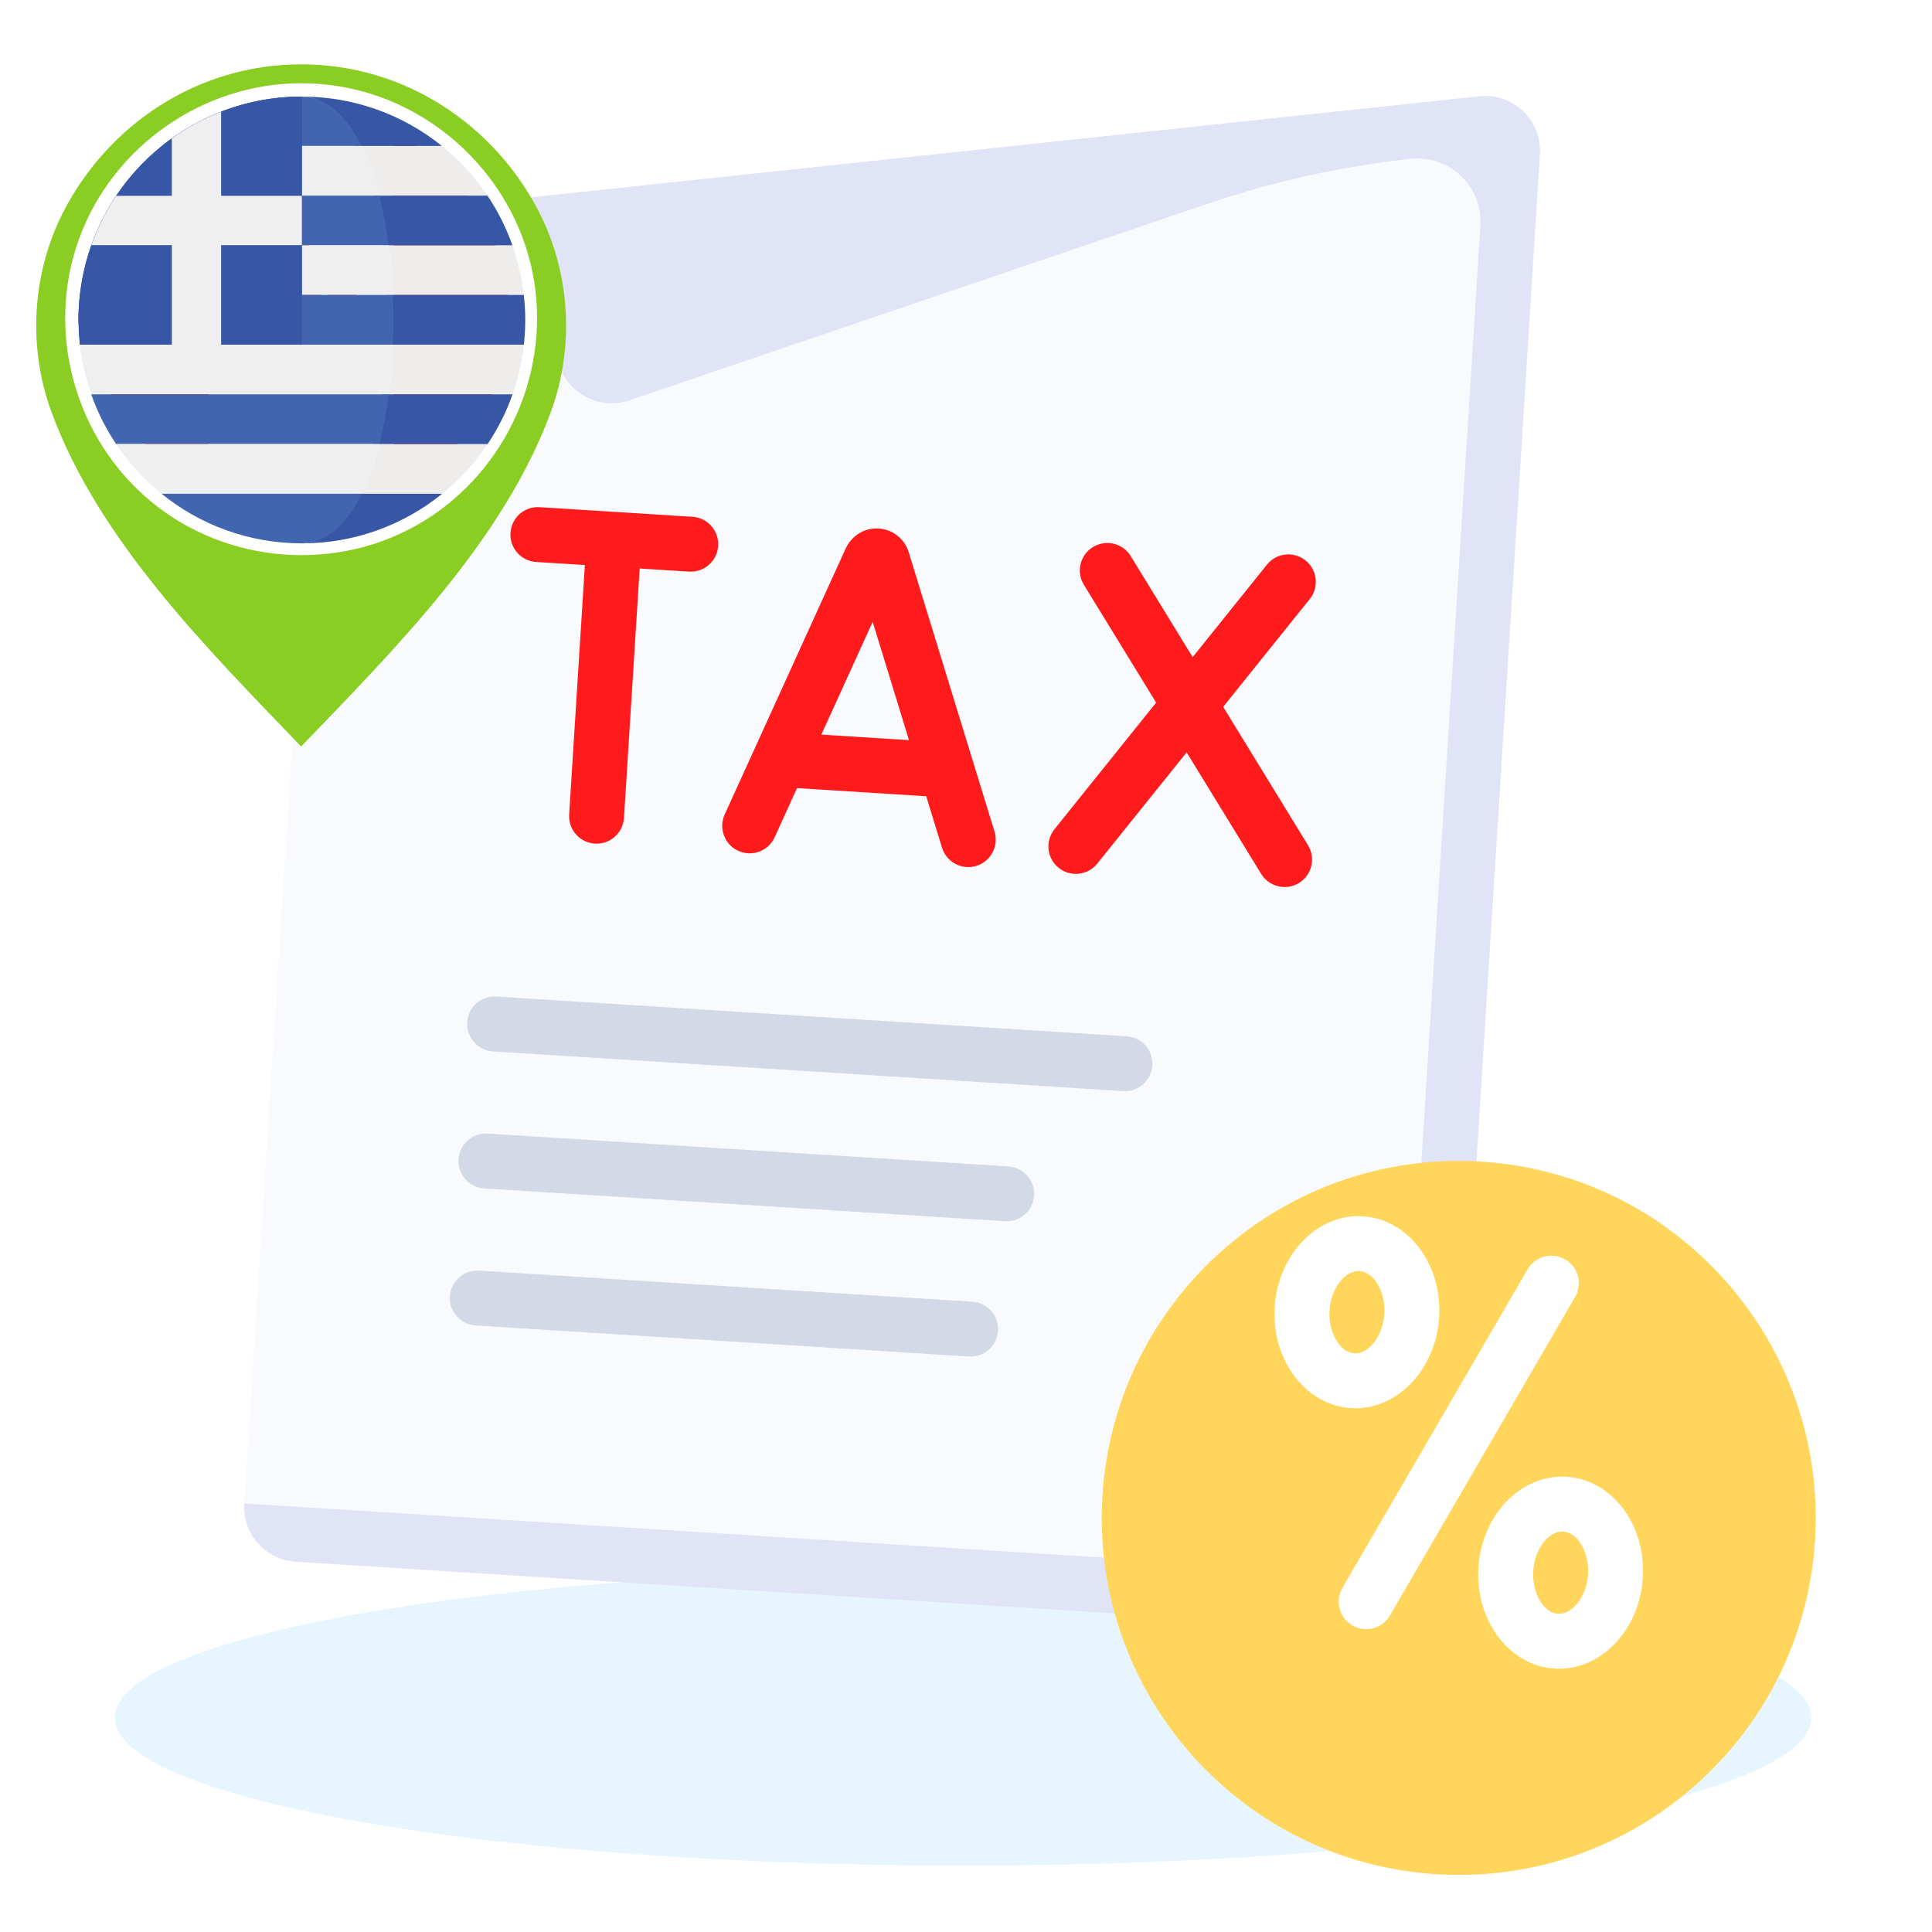 <?xml version="1.0" encoding="UTF-8"?> <svg xmlns="http://www.w3.org/2000/svg" width="320" height="320" viewBox="0 0 320 320" fill="none"><g clip-path="url(#clip0_2119_13316)"><path d="M159.5 309C237.096 309 300 298.031 300 284.5C300 270.969 237.096 260 159.5 260C81.904 260 19 270.969 19 284.5C19 298.031 81.904 309 159.5 309Z" fill="#C4E7FF" fill-opacity="0.4"></path><path d="M244.743 20.335L85.277 37.329C85.277 37.329 77.931 33.79 67.624 34.85C60.573 35.575 53.621 40.089 53.147 47.61L40.455 249.022L46.902 254.182L235.836 266.088L250.891 27.189L244.743 20.335Z" fill="#F8FAFE"></path><path d="M245.018 15.945L67.622 34.85C73.319 35.209 78.493 38.298 81.512 43.142L93.579 62.504C95.814 66.091 100.225 67.666 104.227 66.305L199.993 33.751C210.9 30.044 222.182 27.547 233.635 26.306C240.085 25.607 245.61 30.889 245.202 37.365L231.107 261.036L40.453 249.022C40.138 254.035 43.946 258.357 48.96 258.673L239.614 270.687L255.061 25.563C255.415 19.938 250.623 15.348 245.018 15.945Z" fill="#E1E3F6"></path><g filter="url(#filter0_ii_2119_13316)"><path d="M245.336 179.899C255.452 180.537 264.813 183.682 272.851 188.691L273.625 189.182L274.435 189.716C291.333 201.051 302.001 220.861 300.629 242.63C298.575 275.221 270.49 299.977 237.899 297.923C224.46 297.076 212.381 291.824 202.937 283.634C202.736 283.465 202.633 283.372 202.629 283.368C189.339 271.696 181.407 254.212 182.606 235.193C184.659 202.602 212.745 177.846 245.336 179.899Z" fill="#FFD65B"></path></g><path d="M225.991 269.829C225.308 269.786 224.626 269.587 223.995 269.222C221.823 267.96 221.086 265.176 222.349 263.003L253.017 210.247C254.285 208.07 257.063 207.346 259.236 208.6C261.409 209.863 262.146 212.647 260.883 214.819L230.214 267.576C229.315 269.117 227.657 269.934 225.991 269.829Z" fill="white"></path><path d="M223.745 233.228C216.235 232.755 210.576 225.241 211.128 216.482C211.68 207.723 218.238 200.979 225.747 201.452C233.256 201.926 238.916 209.439 238.364 218.198C237.812 226.958 231.254 233.701 223.745 233.228ZM225.175 210.531C222.759 210.379 220.435 213.428 220.206 217.054C219.978 220.68 221.901 223.997 224.317 224.149C226.733 224.301 229.057 221.252 229.285 217.626C229.514 214 227.591 210.683 225.175 210.531Z" fill="white"></path><path d="M257.485 276.371C249.975 275.898 244.316 268.384 244.868 259.625C245.42 250.866 251.978 244.122 259.487 244.595C266.997 245.069 272.656 252.582 272.104 261.341C271.552 270.101 264.995 276.844 257.485 276.371ZM258.915 253.674C256.499 253.521 254.175 256.57 253.947 260.197C253.718 263.823 255.641 267.139 258.057 267.292C260.473 267.444 262.797 264.395 263.025 260.769C263.254 257.143 261.331 253.826 258.915 253.674Z" fill="white"></path><g filter="url(#filter1_i_2119_13316)"><path d="M150.473 94.91C149.75 92.746 147.81 91.257 145.531 91.114C143.253 90.97 141.141 92.208 140.102 94.354L120.031 138.477C118.992 140.766 120.001 143.464 122.286 144.502C122.805 144.74 123.349 144.867 123.885 144.901C125.712 145.016 127.507 144.012 128.312 142.247L132.014 134.109L153.411 135.457L156.028 143.98C156.767 146.381 159.316 147.73 161.713 146.991C164.114 146.252 165.462 143.711 164.723 141.306L150.473 94.91ZM136.043 125.249L144.54 106.566L150.557 126.163L136.043 125.249Z" fill="#FF1B1B"></path></g><g filter="url(#filter2_i_2119_13316)"><path d="M216.648 143.569L202.595 120.651L216.934 102.797C218.509 100.836 218.195 97.977 216.238 96.402C214.272 94.832 211.413 95.137 209.843 97.099L197.544 112.414L187.284 95.681C185.968 93.538 183.171 92.863 181.027 94.179C178.884 95.495 178.213 98.296 179.525 100.435L191.491 119.949L174.651 140.918C173.076 142.879 173.39 145.738 175.347 147.313C176.11 147.921 177.001 148.249 177.906 148.306C179.333 148.396 180.78 147.815 181.742 146.616L196.543 128.188L208.89 148.323C209.697 149.637 211.06 150.395 212.487 150.485C213.387 150.542 214.317 150.333 215.146 149.825C217.289 148.509 217.96 145.708 216.648 143.569Z" fill="#FF1B1B"></path></g><g filter="url(#filter3_i_2119_13316)"><path d="M114.694 89.171L89.373 87.575C86.864 87.417 84.706 89.32 84.548 91.828C84.39 94.337 86.292 96.496 88.801 96.654L96.873 97.162L94.27 138.478C94.112 140.987 96.014 143.145 98.523 143.303C101.033 143.461 103.19 141.559 103.349 139.05L105.952 97.734L114.122 98.249C116.632 98.407 118.789 96.505 118.948 93.996C119.106 91.487 117.204 89.329 114.694 89.171Z" fill="#FF1B1B"></path></g><path d="M186.037 180.72L81.631 174.141C79.122 173.983 77.22 171.824 77.378 169.315C77.536 166.807 79.695 164.904 82.203 165.062L186.609 171.641C189.118 171.8 191.02 173.958 190.862 176.467C190.704 178.976 188.546 180.878 186.037 180.72Z" fill="#D3D9E6"></path><path d="M166.45 202.273L80.202 196.838C77.692 196.68 75.79 194.522 75.948 192.013C76.106 189.504 78.265 187.601 80.774 187.759L167.022 193.194C169.531 193.353 171.433 195.511 171.275 198.02C171.117 200.529 168.959 202.431 166.45 202.273Z" fill="#D3D9E6"></path><path d="M160.481 224.684L78.772 219.535C76.263 219.377 74.361 217.218 74.519 214.709C74.677 212.2 76.835 210.298 79.344 210.456L161.053 215.605C163.562 215.763 165.464 217.922 165.306 220.43C165.148 222.94 162.989 224.842 160.481 224.684Z" fill="#D3D9E6"></path><g filter="url(#filter4_ii_2119_13316)"><path d="M49.876 9C67.174 9.001 81.921 19.125 89.262 33.422C94.457 43.54 95.19 55.816 91.264 66.509C83.414 87.888 65.475 105.745 49.885 121.99V122C49.883 121.998 49.882 121.997 49.88 121.995C49.879 121.997 49.878 121.999 49.876 122V121.99C34.286 105.745 16.346 87.888 8.496 66.509C4.57 55.816 5.303 43.54 10.498 33.422C17.838 19.128 32.581 9.004 49.876 9ZM49.88 31.363C37.638 31.366 27.683 41.004 27.683 53.246C27.683 65.34 37.721 75.765 49.88 75.769C62.04 75.765 72.077 65.34 72.077 53.246C72.077 41.003 62.122 31.366 49.88 31.363Z" fill="#8ACE23"></path></g><path d="M49.879 88.182C69.382 88.182 85.191 72.372 85.191 52.87C85.191 33.367 69.382 17.557 49.879 17.557C30.376 17.557 14.566 33.367 14.566 52.87C14.566 72.372 30.376 88.182 49.879 88.182Z" fill="white"></path><g filter="url(#filter5_i_2119_13316)"><path d="M85.192 52.87C85.192 38.87 77.044 26.773 65.232 21.061V84.678C77.044 78.967 85.192 66.87 85.192 52.87Z" fill="#FF1B1B"></path></g><g filter="url(#filter6_i_2119_13316)"><path d="M14.566 52.87C14.566 66.87 22.714 78.966 34.526 84.678V21.061C22.714 26.773 14.566 38.87 14.566 52.87Z" fill="#FF1B1B"></path></g><g filter="url(#filter7_i_2119_13316)"><path d="M56.02 57.476L62.161 54.405L59.09 52.87V49.799L52.949 52.87L56.02 46.728H52.949L49.878 42.123L46.807 46.728H43.737L46.807 52.87L40.666 49.799V52.87L37.596 54.405L43.737 57.476L42.202 60.546H48.343V65.153H51.413V60.546H57.555L56.02 57.476Z" fill="#FF1B1B"></path></g><path d="M49.864 13.79C33.588 13.79 18.645 24.286 13.093 39.57C7.499 54.969 12.399 72.639 25.005 83.064C37.637 93.512 55.985 94.899 70.023 86.407C84.066 77.913 91.482 61.097 88.181 45.009C84.947 29.254 71.843 16.751 55.943 14.262C53.932 13.947 51.897 13.79 49.864 13.79ZM81.35 67.085C74.675 81.875 58.014 90.216 42.18 86.595C29.993 83.81 20.024 74.288 16.627 62.275C13.151 49.991 16.92 36.496 26.209 27.752C36.259 18.291 51.407 15.708 64.02 21.395C79.079 28.186 87.409 45.263 83.365 61.309C82.866 63.29 82.184 65.222 81.35 67.085C81.69 66.325 80.889 68.107 81.35 67.085Z" fill="white"></path><path d="M26.763 81.785H73.236C73.242 81.781 73.247 81.777 73.252 81.773H26.748C26.753 81.778 26.759 81.781 26.763 81.785Z" fill="#3757A6"></path><g clip-path="url(#clip1_2119_13316)"><path d="M26.763 81.785H73.237C73.243 81.781 73.247 81.777 73.252 81.773H26.748C26.753 81.778 26.759 81.781 26.763 81.785Z" fill="#3757A6"></path><path d="M62.817 32.4H80.738C78.648 29.288 76.095 26.516 73.182 24.171H59.883C61.057 26.544 62.034 29.333 62.817 32.4Z" fill="#EFECEC"></path><path d="M65.077 48.857H86.764C86.446 46.003 85.803 43.248 84.875 40.628H64.375C64.727 43.296 64.961 46.061 65.077 48.857Z" fill="#EFECEC"></path><path d="M64.383 65.316H84.893C85.818 62.695 86.457 59.94 86.771 57.086H65.079C64.965 59.883 64.733 62.647 64.383 65.316Z" fill="#EFECEC"></path><path d="M59.91 81.773H73.254C76.153 79.427 78.693 76.653 80.773 73.545H62.831C62.052 76.61 61.08 79.397 59.91 81.773Z" fill="#EFECEC"></path><path d="M58.713 24.171H73.183C66.839 19.064 58.78 16 50.001 16H50C49.961 16 49.923 16.002 49.885 16.002C54.083 16.025 56.245 19.179 58.713 24.171Z" fill="#3757A6"></path><path d="M63.386 40.628H84.873C83.834 37.697 82.441 34.937 80.737 32.4H61.828C62.485 34.975 63.005 37.744 63.386 40.628Z" fill="#3757A6"></path><path d="M86.764 48.857H63.971C64.085 51.591 64.086 54.352 63.973 57.086H86.771C86.918 55.743 87 54.382 87 53C87 51.599 86.916 50.218 86.764 48.857Z" fill="#3757A6"></path><path d="M61.641 73.545H80.772C82.47 71.006 83.859 68.245 84.893 65.316H63.192C62.813 68.199 62.294 70.969 61.641 73.545Z" fill="#3757A6"></path><path d="M49.885 89.997C49.923 89.997 49.961 90 50 90C58.804 90 66.885 86.919 73.237 81.785H58.811C56.341 86.801 54.095 89.975 49.885 89.997Z" fill="#3757A6"></path><path d="M59.884 24.171C57.415 19.179 54.084 16.025 49.885 16.002C41.151 16.03 33.136 19.085 26.82 24.171H59.884Z" fill="#4166AF"></path><path d="M59.884 24.171H26.82C23.907 26.516 21.355 29.288 19.264 32.4H62.817C62.035 29.333 61.058 26.544 59.884 24.171Z" fill="#EFEFEF"></path><path d="M62.817 32.4H19.263C17.559 34.937 16.166 37.697 15.127 40.628H64.374C63.993 37.744 63.473 34.975 62.817 32.4Z" fill="#4166AF"></path><path d="M15.128 40.628C14.199 43.248 13.557 46.003 13.238 48.857H65.076C64.961 46.061 64.727 43.295 64.375 40.628H15.128Z" fill="#EFEFEF"></path><path d="M13 52.999V53C13 54.382 13.082 55.743 13.231 57.086H65.078C65.191 54.352 65.19 51.591 65.076 48.857H13.237C13.086 50.218 13 51.599 13 52.999Z" fill="#4166AF"></path><path d="M15.108 65.316H64.382C64.732 62.647 64.964 59.883 65.078 57.086H13.23C13.543 59.94 14.183 62.695 15.108 65.316Z" fill="#EFEFEF"></path><path d="M19.23 73.545H62.831C63.485 70.969 64.003 68.199 64.383 65.316H15.109C16.143 68.245 17.531 71.006 19.23 73.545Z" fill="#4166AF"></path><path d="M19.229 73.545C21.308 76.653 23.847 79.427 26.748 81.773H59.909C61.079 79.397 62.051 76.61 62.83 73.545H19.229Z" fill="#EFEFEF"></path><path d="M49.884 89.997C54.095 89.975 57.434 86.801 59.904 81.785H26.764C33.088 86.896 41.126 89.97 49.884 89.997Z" fill="#4166AF"></path><path d="M49.999 16C29.567 16 13.001 32.565 13 52.999L13.231 57.087H50L49.999 16Z" fill="#3757A6"></path><path d="M28.462 22.925C24.85 25.517 21.72 28.736 19.242 32.433H28.462V22.925Z" fill="#3757A6"></path><path d="M15.136 40.601C13.758 44.478 13 48.65 13 52.999L13.231 57.086H28.461V40.601H15.136Z" fill="#3757A6"></path><path d="M50.001 32.433L50 16C45.284 16 40.777 16.892 36.629 18.501V32.433H50.001Z" fill="#3757A6"></path><path d="M50 40.599H36.629V57.085H50V40.599Z" fill="#3757A6"></path><path d="M36.629 32.433V18.501C33.708 19.634 30.968 21.125 28.461 22.925V32.433H19.242C17.554 34.953 16.17 37.693 15.137 40.6H28.462V57.086V57.378H36.629V57.086V40.601H50.001V32.433H36.629Z" fill="#EFEFEF"></path></g></g><defs><filter id="filter0_ii_2119_13316" x="182.486" y="177.994" width="118.262" height="127.193" filterUnits="userSpaceOnUse" color-interpolation-filters="sRGB"><feFlood flood-opacity="0" result="BackgroundImageFix"></feFlood><feBlend mode="normal" in="SourceGraphic" in2="BackgroundImageFix" result="shape"></feBlend><feColorMatrix in="SourceAlpha" type="matrix" values="0 0 0 0 0 0 0 0 0 0 0 0 0 0 0 0 0 0 127 0" result="hardAlpha"></feColorMatrix><feOffset dy="14.29"></feOffset><feGaussianBlur stdDeviation="3.573"></feGaussianBlur><feComposite in2="hardAlpha" operator="arithmetic" k2="-1" k3="1"></feComposite><feColorMatrix type="matrix" values="0 0 0 0 1 0 0 0 0 1 0 0 0 0 1 0 0 0 0.15 0"></feColorMatrix><feBlend mode="normal" in2="shape" result="effect1_innerShadow_2119_13316"></feBlend><feColorMatrix in="SourceAlpha" type="matrix" values="0 0 0 0 0 0 0 0 0 0 0 0 0 0 0 0 0 0 127 0" result="hardAlpha"></feColorMatrix><feOffset dy="-1.786"></feOffset><feGaussianBlur stdDeviation="2.679"></feGaussianBlur><feComposite in2="hardAlpha" operator="arithmetic" k2="-1" k3="1"></feComposite><feColorMatrix type="matrix" values="0 0 0 0 0.815 0 0 0 0 0.621 0 0 0 0 0.087 0 0 0 0.7 0"></feColorMatrix><feBlend mode="normal" in2="effect1_innerShadow_2119_13316" result="effect2_innerShadow_2119_13316"></feBlend></filter><filter id="filter1_i_2119_13316" x="119.623" y="87.53" width="45.303" height="59.663" filterUnits="userSpaceOnUse" color-interpolation-filters="sRGB"><feFlood flood-opacity="0" result="BackgroundImageFix"></feFlood><feBlend mode="normal" in="SourceGraphic" in2="BackgroundImageFix" result="shape"></feBlend><feColorMatrix in="SourceAlpha" type="matrix" values="0 0 0 0 0 0 0 0 0 0 0 0 0 0 0 0 0 0 127 0" result="hardAlpha"></feColorMatrix><feOffset dy="-3.573"></feOffset><feGaussianBlur stdDeviation="5.359"></feGaussianBlur><feComposite in2="hardAlpha" operator="arithmetic" k2="-1" k3="1"></feComposite><feColorMatrix type="matrix" values="0 0 0 0 0 0 0 0 0 0 0 0 0 0 0 0 0 0 0.18 0"></feColorMatrix><feBlend mode="normal" in2="shape" result="effect1_innerShadow_2119_13316"></feBlend></filter><filter id="filter2_i_2119_13316" x="173.646" y="89.934" width="44.291" height="60.56" filterUnits="userSpaceOnUse" color-interpolation-filters="sRGB"><feFlood flood-opacity="0" result="BackgroundImageFix"></feFlood><feBlend mode="normal" in="SourceGraphic" in2="BackgroundImageFix" result="shape"></feBlend><feColorMatrix in="SourceAlpha" type="matrix" values="0 0 0 0 0 0 0 0 0 0 0 0 0 0 0 0 0 0 127 0" result="hardAlpha"></feColorMatrix><feOffset dy="-3.573"></feOffset><feGaussianBlur stdDeviation="5.359"></feGaussianBlur><feComposite in2="hardAlpha" operator="arithmetic" k2="-1" k3="1"></feComposite><feColorMatrix type="matrix" values="0 0 0 0 0 0 0 0 0 0 0 0 0 0 0 0 0 0 0.18 0"></feColorMatrix><feBlend mode="normal" in2="shape" result="effect1_innerShadow_2119_13316"></feBlend></filter><filter id="filter3_i_2119_13316" x="84.539" y="83.993" width="34.418" height="59.319" filterUnits="userSpaceOnUse" color-interpolation-filters="sRGB"><feFlood flood-opacity="0" result="BackgroundImageFix"></feFlood><feBlend mode="normal" in="SourceGraphic" in2="BackgroundImageFix" result="shape"></feBlend><feColorMatrix in="SourceAlpha" type="matrix" values="0 0 0 0 0 0 0 0 0 0 0 0 0 0 0 0 0 0 127 0" result="hardAlpha"></feColorMatrix><feOffset dy="-3.573"></feOffset><feGaussianBlur stdDeviation="5.359"></feGaussianBlur><feComposite in2="hardAlpha" operator="arithmetic" k2="-1" k3="1"></feComposite><feColorMatrix type="matrix" values="0 0 0 0 0 0 0 0 0 0 0 0 0 0 0 0 0 0 0.18 0"></feColorMatrix><feBlend mode="normal" in2="shape" result="effect1_innerShadow_2119_13316"></feBlend></filter><filter id="filter4_ii_2119_13316" x="6" y="7.344" width="87.76" height="117.967" filterUnits="userSpaceOnUse" color-interpolation-filters="sRGB"><feFlood flood-opacity="0" result="BackgroundImageFix"></feFlood><feBlend mode="normal" in="SourceGraphic" in2="BackgroundImageFix" result="shape"></feBlend><feColorMatrix in="SourceAlpha" type="matrix" values="0 0 0 0 0 0 0 0 0 0 0 0 0 0 0 0 0 0 127 0" result="hardAlpha"></feColorMatrix><feOffset dy="3.311"></feOffset><feGaussianBlur stdDeviation="4.139"></feGaussianBlur><feComposite in2="hardAlpha" operator="arithmetic" k2="-1" k3="1"></feComposite><feColorMatrix type="matrix" values="0 0 0 0 1 0 0 0 0 1 0 0 0 0 1 0 0 0 0.23 0"></feColorMatrix><feBlend mode="normal" in2="shape" result="effect1_innerShadow_2119_13316"></feBlend><feColorMatrix in="SourceAlpha" type="matrix" values="0 0 0 0 0 0 0 0 0 0 0 0 0 0 0 0 0 0 127 0" result="hardAlpha"></feColorMatrix><feOffset dy="-1.656"></feOffset><feGaussianBlur stdDeviation="2.484"></feGaussianBlur><feComposite in2="hardAlpha" operator="arithmetic" k2="-1" k3="1"></feComposite><feColorMatrix type="matrix" values="0 0 0 0 0 0 0 0 0 0 0 0 0 0 0 0 0 0 0.15 0"></feColorMatrix><feBlend mode="normal" in2="effect1_innerShadow_2119_13316" result="effect2_innerShadow_2119_13316"></feBlend></filter><filter id="filter5_i_2119_13316" x="65.232" y="17.651" width="19.959" height="67.026" filterUnits="userSpaceOnUse" color-interpolation-filters="sRGB"><feFlood flood-opacity="0" result="BackgroundImageFix"></feFlood><feBlend mode="normal" in="SourceGraphic" in2="BackgroundImageFix" result="shape"></feBlend><feColorMatrix in="SourceAlpha" type="matrix" values="0 0 0 0 0 0 0 0 0 0 0 0 0 0 0 0 0 0 127 0" result="hardAlpha"></feColorMatrix><feOffset dy="-3.41"></feOffset><feGaussianBlur stdDeviation="5.114"></feGaussianBlur><feComposite in2="hardAlpha" operator="arithmetic" k2="-1" k3="1"></feComposite><feColorMatrix type="matrix" values="0 0 0 0 0 0 0 0 0 0 0 0 0 0 0 0 0 0 0.18 0"></feColorMatrix><feBlend mode="normal" in2="shape" result="effect1_innerShadow_2119_13316"></feBlend></filter><filter id="filter6_i_2119_13316" x="14.566" y="17.652" width="19.959" height="67.027" filterUnits="userSpaceOnUse" color-interpolation-filters="sRGB"><feFlood flood-opacity="0" result="BackgroundImageFix"></feFlood><feBlend mode="normal" in="SourceGraphic" in2="BackgroundImageFix" result="shape"></feBlend><feColorMatrix in="SourceAlpha" type="matrix" values="0 0 0 0 0 0 0 0 0 0 0 0 0 0 0 0 0 0 127 0" result="hardAlpha"></feColorMatrix><feOffset dy="-3.41"></feOffset><feGaussianBlur stdDeviation="5.114"></feGaussianBlur><feComposite in2="hardAlpha" operator="arithmetic" k2="-1" k3="1"></feComposite><feColorMatrix type="matrix" values="0 0 0 0 0 0 0 0 0 0 0 0 0 0 0 0 0 0 0.18 0"></feColorMatrix><feBlend mode="normal" in2="shape" result="effect1_innerShadow_2119_13316"></feBlend></filter><filter id="filter7_i_2119_13316" x="37.596" y="38.713" width="24.564" height="26.44" filterUnits="userSpaceOnUse" color-interpolation-filters="sRGB"><feFlood flood-opacity="0" result="BackgroundImageFix"></feFlood><feBlend mode="normal" in="SourceGraphic" in2="BackgroundImageFix" result="shape"></feBlend><feColorMatrix in="SourceAlpha" type="matrix" values="0 0 0 0 0 0 0 0 0 0 0 0 0 0 0 0 0 0 127 0" result="hardAlpha"></feColorMatrix><feOffset dy="-3.41"></feOffset><feGaussianBlur stdDeviation="5.114"></feGaussianBlur><feComposite in2="hardAlpha" operator="arithmetic" k2="-1" k3="1"></feComposite><feColorMatrix type="matrix" values="0 0 0 0 0 0 0 0 0 0 0 0 0 0 0 0 0 0 0.18 0"></feColorMatrix><feBlend mode="normal" in2="shape" result="effect1_innerShadow_2119_13316"></feBlend></filter><clipPath id="clip0_2119_13316"><rect width="320" height="320" fill="white"></rect></clipPath><clipPath id="clip1_2119_13316"><rect width="74" height="74" fill="white" transform="translate(13 16)"></rect></clipPath></defs></svg> 
